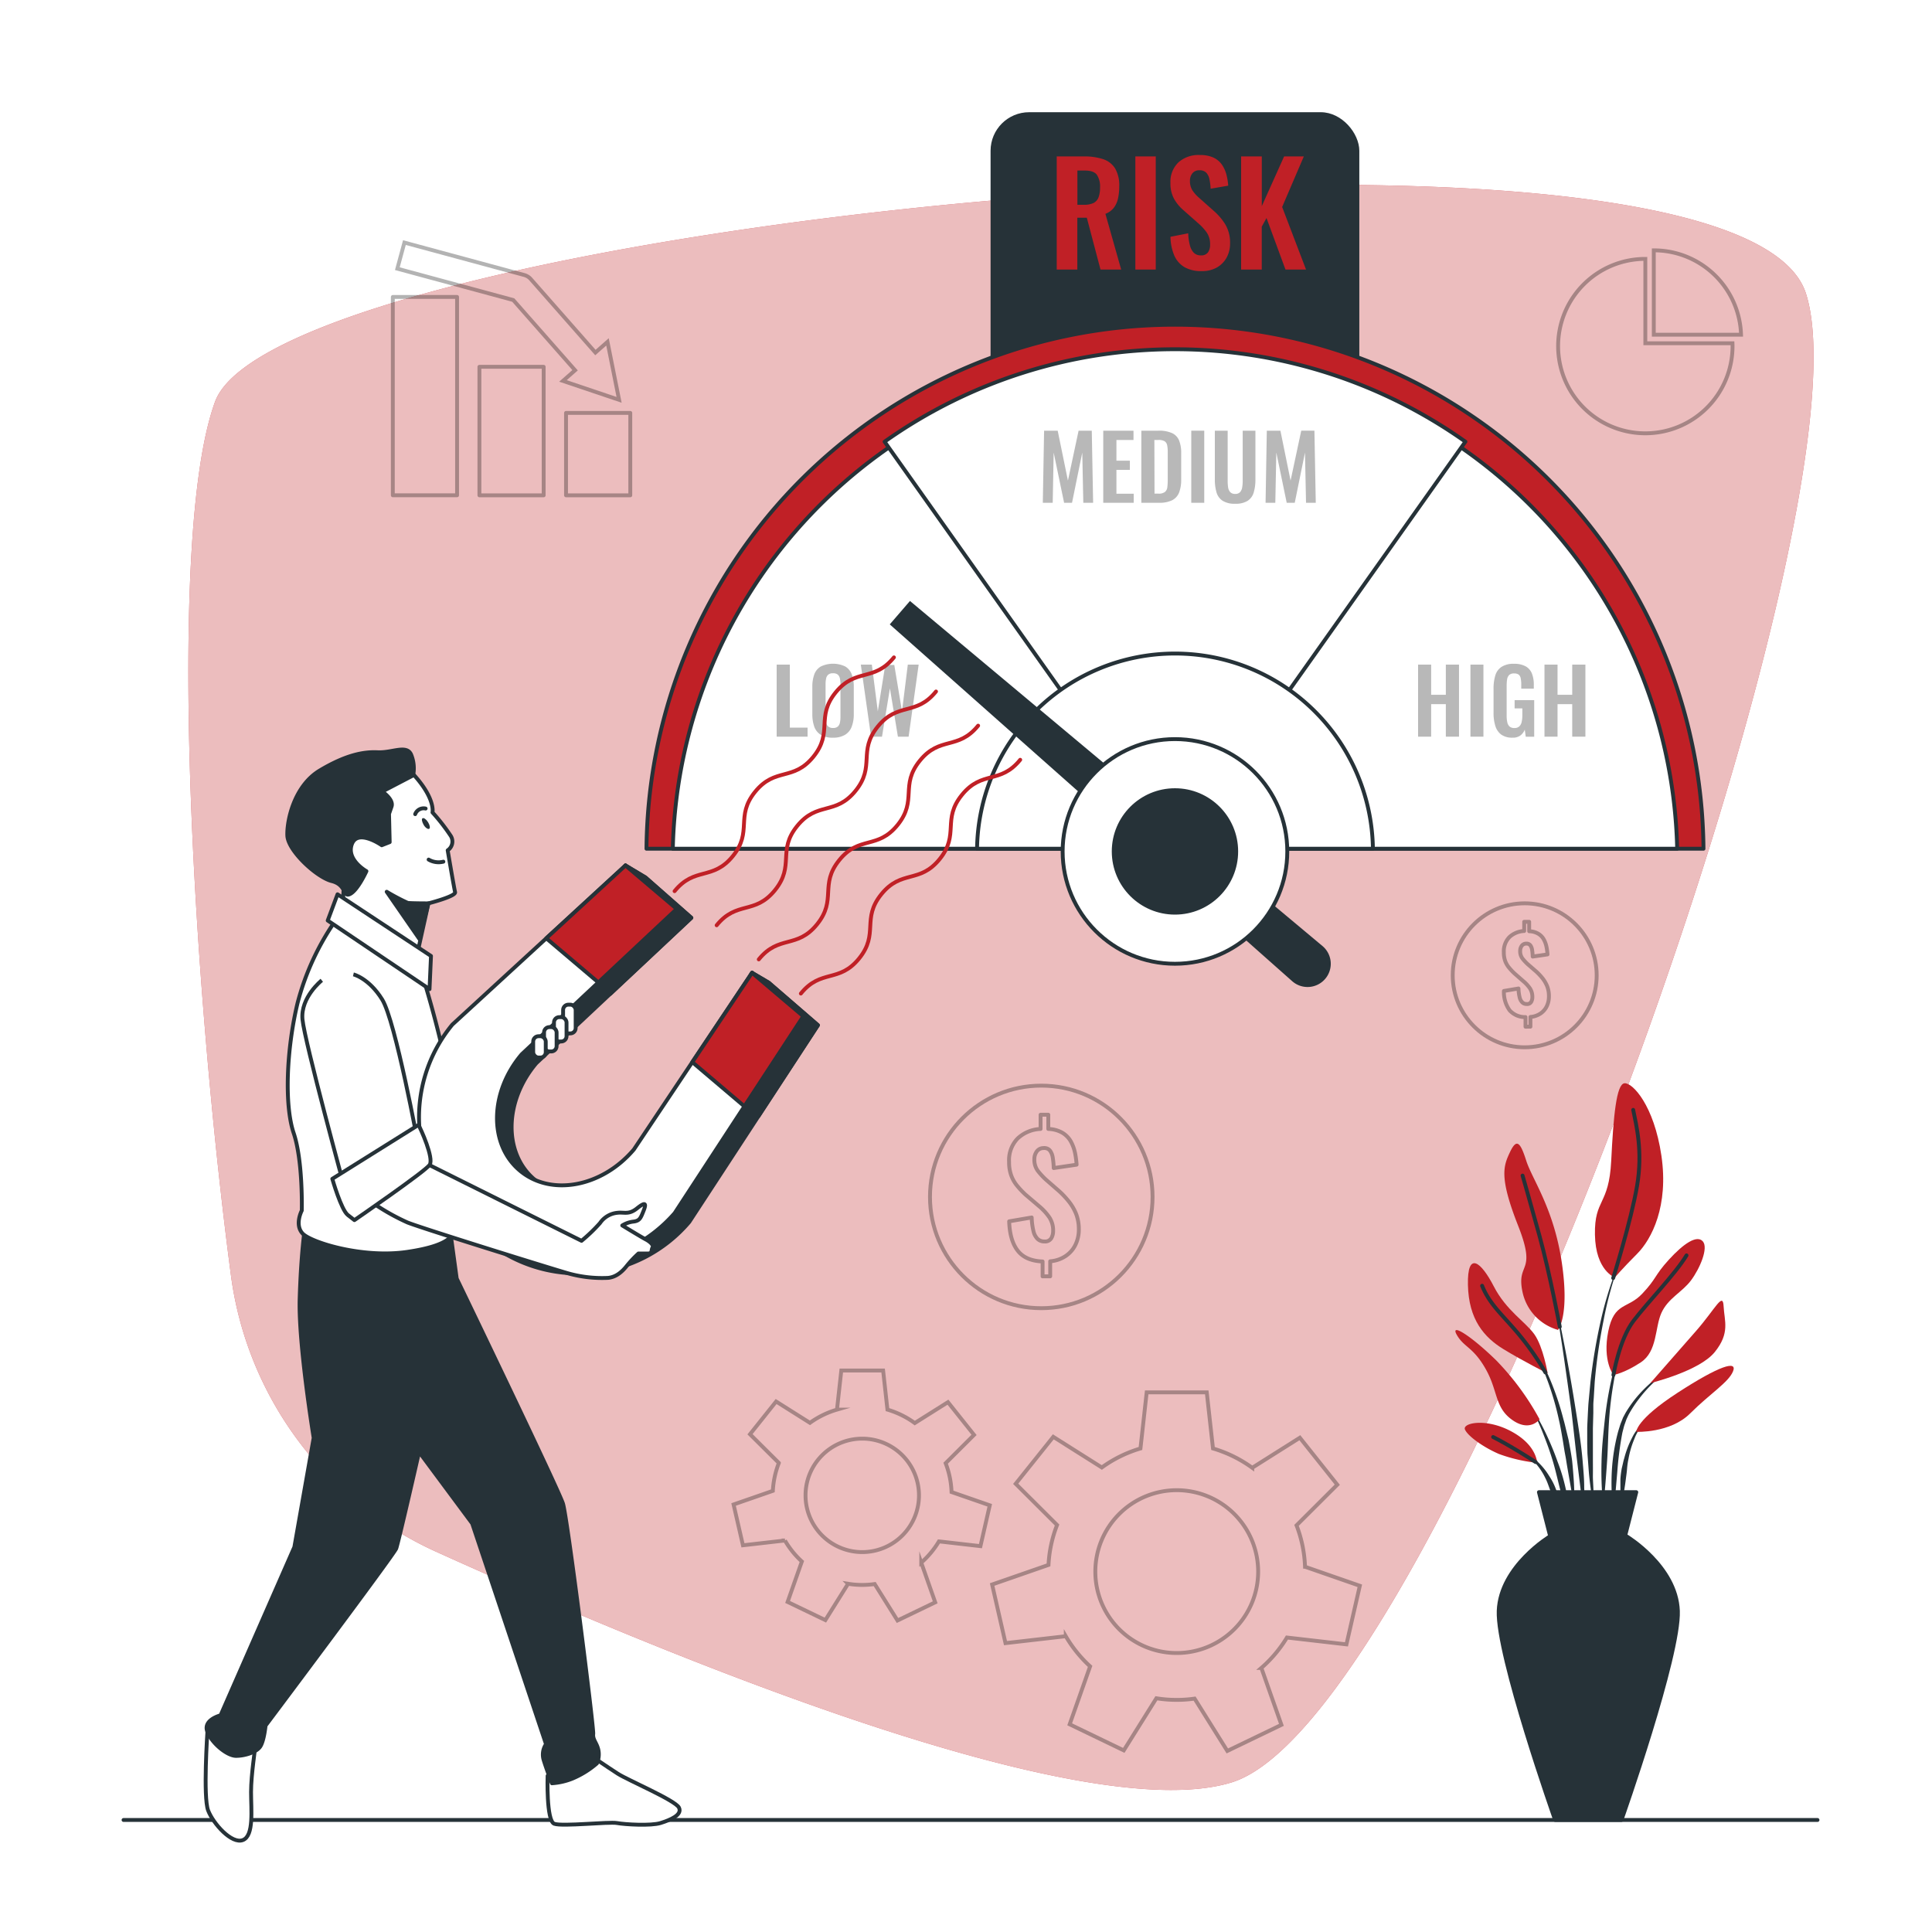 <svg class="animated" id="freepik_stories-risk-management" xmlns="http://www.w3.org/2000/svg" viewBox="0 0 500 500" version="1.1" xmlns:xlink="http://www.w3.org/1999/xlink" xmlns:svgjs="http://svgjs.com/svgjs"><style>svg#freepik_stories-risk-management:not(.animated) .animable {opacity: 0;}svg#freepik_stories-risk-management.animated #freepik--background-simple--inject-2 {animation: 1s 1 forwards cubic-bezier(.36,-0.01,.5,1.38) zoomIn;animation-delay: 0s;}svg#freepik_stories-risk-management.animated #freepik--Plant--inject-2 {animation: 1s 1 forwards cubic-bezier(.36,-0.01,.5,1.38) fadeIn;animation-delay: 0s;}svg#freepik_stories-risk-management.animated #freepik--Gears--inject-2 {animation: 1s 1 forwards cubic-bezier(.36,-0.01,.5,1.38) slideLeft;animation-delay: 0s;}svg#freepik_stories-risk-management.animated #freepik--Coins--inject-2 {animation: 1s 1 forwards cubic-bezier(.36,-0.01,.5,1.38) fadeIn;animation-delay: 0s;}svg#freepik_stories-risk-management.animated #freepik--chart-2--inject-2 {animation: 1s 1 forwards cubic-bezier(.36,-0.01,.5,1.38) slideLeft;animation-delay: 0s;}svg#freepik_stories-risk-management.animated #freepik--chart-1--inject-2 {animation: 1s 1 forwards cubic-bezier(.36,-0.01,.5,1.38) zoomIn;animation-delay: 0s;}svg#freepik_stories-risk-management.animated #freepik--Levels--inject-2 {animation: 1s 1 forwards cubic-bezier(.36,-0.01,.5,1.38) slideLeft;animation-delay: 0s;}svg#freepik_stories-risk-management.animated #freepik--Lines--inject-2 {animation: 1s 1 forwards cubic-bezier(.36,-0.01,.5,1.38) slideRight;animation-delay: 0s;}svg#freepik_stories-risk-management.animated #freepik--Floor--inject-2 {animation: 1s 1 forwards cubic-bezier(.36,-0.01,.5,1.38) lightSpeedLeft;animation-delay: 0s;}svg#freepik_stories-risk-management.animated #freepik--Character--inject-2 {animation: 1s 1 forwards cubic-bezier(.36,-0.01,.5,1.38) fadeIn;animation-delay: 0s;}            @keyframes zoomIn {                0% {                    opacity: 0;                    transform: scale(0.5);                }                100% {                    opacity: 1;                    transform: scale(1);                }            }                    @keyframes fadeIn {                0% {                    opacity: 0;                }                100% {                    opacity: 1;                }            }                    @keyframes slideLeft {                0% {                    opacity: 0;                    transform: translateX(-30px);                }                100% {                    opacity: 1;                    transform: translateX(0);                }            }                    @keyframes slideRight {                0% {                    opacity: 0;                    transform: translateX(30px);                }                100% {                    opacity: 1;                    transform: translateX(0);                }            }                    @keyframes lightSpeedLeft {              from {                transform: translate3d(-50%, 0, 0) skewX(20deg);                opacity: 0;              }              60% {                transform: skewX(-10deg);                opacity: 1;              }              80% {                transform: skewX(2deg);              }              to {                opacity: 1;                transform: translate3d(0, 0, 0);              }            }        </style><g id="freepik--background-simple--inject-2" class="animable" style="transform-origin: 259.048px 255.545px;"><path d="M59.72,329.7a91.82,91.82,0,0,0,52.91,71.78c60.92,27.58,167.92,71.64,206.16,59.79C373.49,444.33,485.66,132,467.35,75.88S72.48,57.7,55.64,104C42.78,139.38,50.13,256.84,59.72,329.7Z" style="fill: rgb(192, 32, 38); transform-origin: 259.048px 255.545px;" id="elf3cuair24n4" class="animable"></path><g id="elqq7ptfhmdhh"><path d="M59.72,329.7a91.82,91.82,0,0,0,52.91,71.78c60.92,27.58,167.92,71.64,206.16,59.79C373.49,444.33,485.66,132,467.35,75.88S72.48,57.7,55.64,104C42.78,139.38,50.13,256.84,59.72,329.7Z" style="fill: rgb(255, 255, 255); opacity: 0.7; transform-origin: 259.048px 255.545px;" class="animable"></path></g></g><g id="freepik--Plant--inject-2" class="animable" style="transform-origin: 412.67px 375.673px;"><path d="M419.34,326.25h0a.09.09,0,0,0,0-.09s-.08,0-.09,0a93.55,93.55,0,0,0-4.92,15.4,145.86,145.86,0,0,0-2.71,16l-.38,4c-.06.67-.13,1.34-.18,2l-.11,2c-.06,1.35-.14,2.7-.18,4.05l0,4.06.05,2c0,.67.08,1.35.12,2,.11,1.35.19,2.7.31,4,.26,2.69.66,5.36,1.08,8a.09.09,0,0,0,.07.06.07.07,0,0,0,.07-.07h0c0-1.35-.06-2.69-.09-4s-.16-2.68-.14-4,0-2.68,0-4l0-2,0-2,0-4,.11-4,0-2c0-.67.08-1.34.12-2l.24-4A143.06,143.06,0,0,1,415,341.74,91.61,91.61,0,0,1,419.34,326.25Z" style="fill: rgb(38, 50, 56); transform-origin: 415.061px 357.945px;" id="elylsvg9jwkpm" class="animable"></path><path d="M419.91,347.26a.07.07,0,0,0,0-.08.06.06,0,0,0-.09,0,94.16,94.16,0,0,0-2.86,10.21,92.39,92.39,0,0,0-1.69,10.49c-.36,3.51-.75,7-.8,10.57a87.34,87.34,0,0,0,.37,10.6.08.08,0,0,0,.15,0c.4-3.52.65-7,.9-10.54s.28-7,.51-10.54a94.55,94.55,0,0,1,1.25-10.45A96.23,96.23,0,0,1,419.91,347.26Z" style="fill: rgb(38, 50, 56); transform-origin: 417.182px 368.131px;" id="eld5k3mp6cxv" class="animable"></path><path d="M431.56,354.66a.07.07,0,0,0-.1,0,36,36,0,0,0-7.79,6.8,31.94,31.94,0,0,0-3,4.23l-.63,1.18-.49,1.23c-.17.41-.3.83-.43,1.25s-.26.83-.38,1.25a50.69,50.69,0,0,0-1.61,10.28,59.64,59.64,0,0,0,.39,10.35.07.07,0,0,0,.07.06.08.08,0,0,0,.07-.07l.89-10.24a89.07,89.07,0,0,1,1.3-10.1c.09-.42.21-.82.31-1.23a11.16,11.16,0,0,1,.36-1.2l.42-1.19.53-1.12a31.63,31.63,0,0,1,2.79-4.24,35.25,35.25,0,0,1,7.32-7.11h0A.07.07,0,0,0,431.56,354.66Z" style="fill: rgb(38, 50, 56); transform-origin: 424.337px 372.964px;" id="elgqqote68r9" class="animable"></path><path d="M425.92,367.82a11.44,11.44,0,0,0-3.54,4.26,24.94,24.94,0,0,0-2,5.22c-.14.44-.25.89-.35,1.35l-.32,1.36a23.56,23.56,0,0,0-.35,2.77c0,.93,0,1.86,0,2.78a25.91,25.91,0,0,0,.36,2.77.09.09,0,0,0,.06.06.08.08,0,0,0,.09-.06,26.36,26.36,0,0,0,.49-2.72c.14-.91.28-1.8.39-2.7s.25-1.78.32-2.68.19-1.8.38-2.68a24.28,24.28,0,0,1,1.52-5.16,11.35,11.35,0,0,1,3-4.45h0a.07.07,0,0,0-.09-.11Z" style="fill: rgb(38, 50, 56); transform-origin: 422.678px 378.102px;" id="eliq62zlzcfj" class="animable"></path><path d="M409.58,378.08c-.38-4.54-1.13-9.05-1.84-13.55s-1.49-9-2.32-13.47-1.74-8.94-2.71-13.39a.06.06,0,0,0-.08-.05s-.06,0-.06.08q1.17,6.72,2.15,13.48t1.9,13.51c.55,4.51,1,9,1.55,13.54l1.67,13.54a.07.07,0,0,0,.06.07.08.08,0,0,0,.08-.07c0-1.14,0-2.28.08-3.43s-.05-2.28-.07-3.42C410,382.63,409.76,380.36,409.58,378.08Z" style="fill: rgb(38, 50, 56); transform-origin: 406.328px 364.728px;" id="eliaprr1qxifa" class="animable"></path><path d="M406.86,378c-.25-1.8-.58-3.59-.92-5.38L405.3,370c-.21-.88-.41-1.77-.67-2.64A74,74,0,0,0,401.16,357l-.55-1.25-.61-1.22c-.38-.83-.85-1.61-1.29-2.41a20.45,20.45,0,0,0-3.28-4.35.09.09,0,0,0-.1,0,.07.07,0,0,0,0,.1h0a20.1,20.1,0,0,1,3,4.45c.39.81.81,1.6,1.15,2.44L400,356l.48,1.26a74.37,74.37,0,0,1,3,10.35c.41,1.75.69,3.53,1,5.3l.42,2.66c.16.89.35,1.77.47,2.66.29,1.78.61,3.55.92,5.33s.61,3.57,1,5.35a.09.09,0,0,0,.07.06.07.07,0,0,0,.07-.07c0-1.82,0-3.64-.12-5.45S407.05,379.83,406.86,378Z" style="fill: rgb(38, 50, 56); transform-origin: 401.37px 368.362px;" id="els0kpev91qzr" class="animable"></path><path d="M403.09,378.25c-.84-2.39-1.82-4.72-2.88-7a62.59,62.59,0,0,0-3.62-6.64.07.07,0,1,0-.12.07,63.76,63.76,0,0,1,3.09,6.85c.92,2.33,1.76,4.69,2.45,7.08s1.22,4.84,1.86,7.25,1.21,4.83,1.95,7.27a.08.08,0,0,0,.07.05.07.07,0,0,0,.07-.07,36.29,36.29,0,0,0-.7-7.57A47.55,47.55,0,0,0,403.09,378.25Z" style="fill: rgb(38, 50, 56); transform-origin: 401.209px 378.874px;" id="elybo1y6sh6h" class="animable"></path><path d="M402.94,386.2a16.23,16.23,0,0,0-2-4.2,17.52,17.52,0,0,0-2.91-3.62,13.83,13.83,0,0,0-1.85-1.4,7.72,7.72,0,0,0-2.11-1,.07.07,0,0,0-.08,0,.06.06,0,0,0,0,.09h0a10.35,10.35,0,0,1,3.48,2.71,16.08,16.08,0,0,1,2.43,3.68c.69,1.3,1.05,2.75,1.65,4.09.27.69.53,1.39.83,2.08a17.41,17.41,0,0,0,.92,2.1h0a.08.08,0,0,0,.06,0,.08.08,0,0,0,.08-.07,16.31,16.31,0,0,0-.09-2.32C403.28,387.71,403.12,387,402.94,386.2Z" style="fill: rgb(38, 50, 56); transform-origin: 398.709px 383.352px;" id="elgtewsz1s34d" class="animable"></path><path d="M403.22,344.18a13,13,0,0,1-9.18-9.74c-1.72-8,3.83-4.59-1.14-17.2s-3.82-15.48-2.1-19.11,2.67-2.49,4.2,2.29,7.07,12.23,9.17,26.18S403.22,344.18,403.22,344.18Z" style="fill: rgb(192, 32, 38); transform-origin: 397.118px 320.086px;" id="elmi8mz8675vl" class="animable"></path><path d="M417.93,330.61s-5-1.71-5.16-11.08,3.63-7.45,4.21-19.11,1.34-19.88,3.44-20.07,7.64,5.74,9.55,18.73-2.48,21.6-6.3,25.42S417.93,330.61,417.93,330.61Z" style="fill: rgb(192, 32, 38); transform-origin: 421.598px 305.478px;" id="elvg8g8519e3g" class="animable"></path><path d="M400.54,355.46s-1.14-6.88-3.44-10.13-7.26-6.12-10.51-12.42-6.88-9.37-6.69-.38,4.21,13.57,9.18,16.62S400.54,355.46,400.54,355.46Z" style="fill: rgb(192, 32, 38); transform-origin: 390.216px 341.187px;" id="elh6oiqxmrrzu" class="animable"></path><path d="M398.44,367.31A68.89,68.89,0,0,0,387.16,352c-6.68-6.5-12-9.75-10.12-6.5s4.2,3.06,7.45,8.79,2.29,9.94,6.88,13.19S398.44,367.31,398.44,367.31Z" style="fill: rgb(192, 32, 38); transform-origin: 387.549px 356.553px;" id="eli3xl6ew1sw" class="animable"></path><path d="M397.87,378.58c-.19-.57-.39-4.77-6.88-8.21s-12.62-2.11-11.85-.39,4.78,4.59,8.79,6.31A40.42,40.42,0,0,0,397.87,378.58Z" style="fill: rgb(192, 32, 38); transform-origin: 388.472px 373.402px;" id="elrszo0xrzib" class="animable"></path><path d="M417.55,355.84s-2.87-3.63-1.34-11.27,5-5.74,8.79-9.75,3.06-4.59,6.88-8.79,7.27-6.5,8.8-4.78-.77,7.07-3.06,10.13-5.93,4.59-7.65,8.41-1,9.94-5.35,12.8S417.55,355.84,417.55,355.84Z" style="fill: rgb(192, 32, 38); transform-origin: 428.468px 338.258px;" id="eljdhwwtz0qq" class="animable"></path><path d="M427.11,357.94S434,350.11,439,344.38s6.88-10.13,7.07-6.31,1.72,6.88-2.3,11.85S427.11,357.94,427.11,357.94Z" style="fill: rgb(192, 32, 38); transform-origin: 436.811px 347.288px;" id="el7h5zxyidtse" class="animable"></path><path d="M423.48,370.56s-.2-3.06,10.7-10.13,15.48-8.41,14.33-5.54-5.92,5.73-11.08,10.89S423.48,370.56,423.48,370.56Z" style="fill: rgb(192, 32, 38); transform-origin: 436.081px 362.022px;" id="el59svrc4nyua" class="animable"></path><path d="M403.67,343.37s-2.55-13.71-5.23-23.46-4.4-15.67-4.4-15.67" style="fill: none; stroke: rgb(38, 50, 56); stroke-linecap: round; stroke-linejoin: round; transform-origin: 398.855px 323.805px;" id="elfstbxebxgke" class="animable"></path><path d="M417.49,330.76s4.65-14.86,6.18-23.84-.19-15.67-1-19.69" style="fill: none; stroke: rgb(38, 50, 56); stroke-linecap: round; stroke-linejoin: round; transform-origin: 420.886px 308.995px;" id="elmtoqvkq1cxa" class="animable"></path><path d="M399.94,355.17a72.57,72.57,0,0,0-7-10c-4.21-5-7.46-7.64-9.37-12.42" style="fill: none; stroke: rgb(38, 50, 56); stroke-linecap: round; stroke-linejoin: round; transform-origin: 391.755px 343.96px;" id="elksvdhxtc1we" class="animable"></path><path d="M417.55,355.84s1.53-9.17,5.16-13.95,10.89-12.23,13.76-17" style="fill: none; stroke: rgb(38, 50, 56); stroke-linecap: round; stroke-linejoin: round; transform-origin: 427.01px 340.365px;" id="el8hq0hsf6ze9" class="animable"></path><path d="M397.42,378.38s-6.43-4.19-11-6.48" style="fill: none; stroke: rgb(38, 50, 56); stroke-linecap: round; stroke-linejoin: round; transform-origin: 391.92px 375.14px;" id="ellmgdby0m2i" class="animable"></path><path d="M434.24,416.9c-.43-11.6-13.32-19.33-13.32-19.33H401.18s-12.89,7.73-13.32,19.33S402.46,471,402.46,471h17.18S434.67,428.49,434.24,416.9Z" style="fill: rgb(38, 50, 56); stroke: rgb(38, 50, 56); stroke-linecap: round; stroke-linejoin: round; transform-origin: 411.05px 434.285px;" id="elrqcjzn9og2c" class="animable"></path><polygon points="423.47 386.17 398.27 386.17 401.18 397.57 420.56 397.57 423.47 386.17" style="fill: rgb(38, 50, 56); stroke: rgb(38, 50, 56); stroke-linecap: round; stroke-linejoin: round; transform-origin: 410.87px 391.87px;" id="elf329ur932v" class="animable"></polygon></g><g id="freepik--Gears--inject-2" class="animable" style="transform-origin: 270.885px 403.915px;"><g id="elif8yq45il68"><g style="opacity: 0.3; transform-origin: 270.885px 403.915px;" class="animable"><path d="M333.06,423.79l15.4,1.77,3.46-15.16-14.18-4.93a33.07,33.07,0,0,0-2.2-10.71l10.55-10.52-9.69-12.16-12.32,7.78a33.35,33.35,0,0,0-10.16-5l-1.61-14.52H296.76l-1.61,14.52a33.12,33.12,0,0,0-10,4.92l-12.56-7.93L262.86,384l10.71,10.67A32.92,32.92,0,0,0,271.35,405l-14.59,5.07,3.46,15.17,15.6-1.79a33.45,33.45,0,0,0,6.3,7.8l-5.29,15,14,6.75,8.44-13.49a32.91,32.91,0,0,0,9.89.09l8.47,13.54,14-6.75-5.19-14.73A33.25,33.25,0,0,0,333.06,423.79Zm-49.59-17.05a21.07,21.07,0,1,1,21.07,21.06A21.07,21.07,0,0,1,283.47,406.74Z" style="fill: none; stroke: rgb(0, 0, 0); stroke-miterlimit: 10; transform-origin: 304.34px 406.74px;" id="eld949k60h8h8" class="animable"></path><path d="M243,398.91l10.74,1.23,2.41-10.57-9.89-3.43a23,23,0,0,0-1.53-7.46l7.35-7.33-6.75-8.47-8.59,5.41a22.87,22.87,0,0,0-7.07-3.48l-1.12-10.12H217.73l-1.12,10.12a23,23,0,0,0-7,3.42l-8.75-5.52-6.76,8.47,7.47,7.43a23.1,23.1,0,0,0-1.56,7.22l-10.16,3.53,2.42,10.56,10.87-1.24a23,23,0,0,0,4.38,5.43l-3.69,10.47,9.77,4.7,5.88-9.4a23.17,23.17,0,0,0,3.66.3,24.56,24.56,0,0,0,3.23-.23l5.9,9.43,9.76-4.7-3.61-10.27A23.33,23.33,0,0,0,243,398.91ZM208.47,387a14.68,14.68,0,1,1,14.68,14.68A14.68,14.68,0,0,1,208.47,387Z" style="fill: none; stroke: rgb(0, 0, 0); stroke-miterlimit: 10; transform-origin: 223px 387.035px;" id="elpvq0sz17jd" class="animable"></path></g></g></g><g id="freepik--Coins--inject-2" class="animable" style="transform-origin: 322.889px 290.231px;"><g id="elq9vmafimf2"><g style="opacity: 0.3; transform-origin: 269.48px 309.76px;" class="animable"><g id="el3jl7it5c0gd"><circle cx="269.48" cy="309.76" r="28.8" style="fill: none; stroke: rgb(0, 0, 0); stroke-linecap: round; stroke-linejoin: round; transform-origin: 269.48px 309.76px; transform: rotate(-45deg);" class="animable"></circle></g><path d="M269.82,330.32v-3.85c-2.85-.11-5-1-6.38-2.73s-2.16-4.26-2.27-7.66l5.83-1a16.93,16.93,0,0,0,.44,3.45,4.2,4.2,0,0,0,1.05,2.07,2.5,2.5,0,0,0,1.82.69,1.86,1.86,0,0,0,1.76-.83,3.74,3.74,0,0,0,.48-1.91,6.12,6.12,0,0,0-1-3.53,14.51,14.51,0,0,0-2.66-2.88l-3.52-3a22.71,22.71,0,0,1-2.15-2.28,9,9,0,0,1-1.51-2.64,9.89,9.89,0,0,1-.56-3.52,8.08,8.08,0,0,1,2.21-6.06,9.23,9.23,0,0,1,5.94-2.47v-3.68h2v3.68a7.75,7.75,0,0,1,3.66,1,6.17,6.17,0,0,1,2.17,2.23,10.65,10.65,0,0,1,1.08,2.94,21.56,21.56,0,0,1,.41,3.08l-5.92.87a18.85,18.85,0,0,0-.25-2.71,4,4,0,0,0-.74-1.84,1.91,1.91,0,0,0-1.66-.62,2.11,2.11,0,0,0-1.76.91,3.36,3.36,0,0,0-.6,1.95,4.83,4.83,0,0,0,.92,3.06,19.37,19.37,0,0,0,2.06,2.23l3.44,3a22.92,22.92,0,0,1,2.52,2.69,12.85,12.85,0,0,1,1.87,3.21,10.94,10.94,0,0,1,.7,4,8.89,8.89,0,0,1-.89,4,7.33,7.33,0,0,1-2.57,2.92,8.29,8.29,0,0,1-3.95,1.33v3.89Z" style="fill: none; stroke: rgb(0, 0, 0); stroke-linecap: round; stroke-linejoin: round; transform-origin: 270.168px 309.405px;" id="elewolucvw1vh" class="animable"></path></g></g><g id="el26uzdbrglo4"><g style="opacity: 0.3; transform-origin: 394.59px 252.41px;" class="animable"><g id="elm5apmkinkq"><circle cx="394.59" cy="252.41" r="18.63" style="fill: none; stroke: rgb(0, 0, 0); stroke-linecap: round; stroke-linejoin: round; transform-origin: 394.59px 252.41px; transform: rotate(-13.39deg);" class="animable"></circle></g><path d="M394.8,265.71v-2.49a5.33,5.33,0,0,1-4.12-1.76,8.11,8.11,0,0,1-1.47-5l3.77-.64a10.83,10.83,0,0,0,.29,2.24,2.69,2.69,0,0,0,.68,1.33,1.59,1.59,0,0,0,1.18.45,1.18,1.18,0,0,0,1.13-.54,2.39,2.39,0,0,0,.31-1.23,4,4,0,0,0-.63-2.29,9.41,9.41,0,0,0-1.72-1.86l-2.28-2a15.8,15.8,0,0,1-1.39-1.48,6,6,0,0,1-1-1.71,6.49,6.49,0,0,1-.36-2.28,5.27,5.27,0,0,1,1.43-3.92,6,6,0,0,1,3.84-1.59v-2.38h1.29V241a4.87,4.87,0,0,1,2.37.66,3.93,3.93,0,0,1,1.4,1.44,6.64,6.64,0,0,1,.7,1.9,14.49,14.49,0,0,1,.27,2l-3.83.56a12.47,12.47,0,0,0-.16-1.76,2.66,2.66,0,0,0-.48-1.19,1.25,1.25,0,0,0-1.07-.4,1.38,1.38,0,0,0-1.14.59,2.16,2.16,0,0,0-.39,1.26,3.13,3.13,0,0,0,.59,2,12.86,12.86,0,0,0,1.34,1.45l2.22,1.92a15.76,15.76,0,0,1,1.63,1.74,8.45,8.45,0,0,1,1.21,2.08,7.07,7.07,0,0,1,.45,2.61,5.78,5.78,0,0,1-.57,2.58,4.81,4.81,0,0,1-1.66,1.89,5.49,5.49,0,0,1-2.56.86v2.51Z" style="fill: none; stroke: rgb(0, 0, 0); stroke-linecap: round; stroke-linejoin: round; transform-origin: 395.021px 252.135px;" id="elhml7zg942h" class="animable"></path></g></g></g><g id="freepik--chart-2--inject-2" class="animable" style="transform-origin: 426.91px 88.465px;"><g id="elux2w9nje0p"><g style="opacity: 0.3; transform-origin: 426.91px 88.465px;" class="animable"><path d="M448.36,88.84H425.81V67a22.57,22.57,0,1,0,22.57,22.57C448.38,89.34,448.37,89.09,448.36,88.84Z" style="fill: none; stroke: rgb(0, 0, 0); stroke-miterlimit: 10; transform-origin: 425.81px 89.57px;" id="elthr2opgfgm8" class="animable"></path><path d="M450.58,86.62H428V64.79A22.56,22.56,0,0,1,450.58,86.62Z" style="fill: none; stroke: rgb(0, 0, 0); stroke-miterlimit: 10; transform-origin: 439.29px 75.705px;" id="el6p2beerg7r5" class="animable"></path></g></g></g><g id="freepik--chart-1--inject-2" class="animable" style="transform-origin: 132.39px 95.485px;"><g id="elpiqo7i9vk"><g style="opacity: 0.3; transform-origin: 132.39px 95.485px;" class="animable"><rect x="101.66" y="76.85" width="16.63" height="51.33" style="fill: none; stroke: rgb(0, 0, 0); stroke-linecap: round; stroke-linejoin: round; transform-origin: 109.975px 102.515px;" id="elngo4q4fnkr" class="animable"></rect><rect x="124.07" y="94.93" width="16.63" height="33.26" style="fill: none; stroke: rgb(0, 0, 0); stroke-linecap: round; stroke-linejoin: round; transform-origin: 132.385px 111.56px;" id="elecw7g977k1v" class="animable"></rect><rect x="146.49" y="106.86" width="16.63" height="21.33" style="fill: none; stroke: rgb(0, 0, 0); stroke-linecap: round; stroke-linejoin: round; transform-origin: 154.805px 117.525px;" id="elpzxzsg38mo" class="animable"></rect><path d="M160.22,103.48l-3-15-3.13,2.76-16.72-19a3.43,3.43,0,0,0-1.71-1.07l-31-8.39-1.83,6.75,30,8.12,16,18.17-3.14,2.76Z" style="fill: none; stroke: rgb(0, 0, 0); stroke-miterlimit: 10; transform-origin: 131.525px 83.13px;" id="elb0ltfyl80te" class="animable"></path></g></g></g><g id="freepik--Levels--inject-2" class="animable" style="transform-origin: 304.085px 142.238px;"><rect x="256.36" y="29.04" width="95.43" height="93.99" rx="9.98" style="fill: rgb(38, 50, 56); transform-origin: 304.075px 76.035px;" id="elxmch8wx185d" class="animable"></rect><path d="M440.86,219.65H167.31a136.78,136.78,0,0,1,273.55,0Z" style="fill: rgb(192, 32, 38); stroke: rgb(38, 50, 56); stroke-linejoin: round; transform-origin: 304.085px 151.845px;" id="elky3fje35i1o" class="animable"></path><path d="M434.05,219.65H174.12a130,130,0,0,1,259.93,0Z" style="fill: rgb(255, 255, 255); stroke: rgb(38, 50, 56); stroke-linejoin: round; transform-origin: 304.085px 156.158px;" id="elt0r9w6h8t5m" class="animable"></path><path d="M379.25,114.3,304.59,219.65l-.5.7-.5-.7L228.93,114.31a130,130,0,0,1,150.32,0Z" style="fill: rgb(255, 255, 255); stroke: rgb(38, 50, 56); stroke-linejoin: round; transform-origin: 304.09px 155.365px;" id="elg6gcf735u5j" class="animable"></path><path d="M355.31,219.65H252.86a51.23,51.23,0,0,1,102.45,0Z" style="fill: rgb(255, 255, 255); stroke: rgb(38, 50, 56); stroke-linejoin: round; transform-origin: 304.085px 194.393px;" id="el6jxbdh6ti8f" class="animable"></path><path d="M342.94,253.35h0a6,6,0,0,1-8.5.6L230.27,161.59l5.23-6.06,106.78,89.32A6,6,0,0,1,342.94,253.35Z" style="fill: rgb(38, 50, 56); transform-origin: 287.335px 205.483px;" id="el7nv1ipz68ig" class="animable"></path><circle cx="304.08" cy="220.35" r="29.07" style="fill: rgb(255, 255, 255); stroke: rgb(38, 50, 56); stroke-linejoin: round; transform-origin: 304.08px 220.35px;" id="ell2776xrqwt" class="animable"></circle><circle cx="304.08" cy="220.35" r="15.85" style="fill: rgb(38, 50, 56); stroke: rgb(38, 50, 56); stroke-linejoin: round; transform-origin: 304.08px 220.35px;" id="elmhi8xckip3" class="animable"></circle><g id="eltt0su54a8h"><g style="opacity: 0.28; transform-origin: 219.375px 181.344px;" class="animable"><path d="M201,190.65V172h3.41v16.31H209v2.34Z" id="el2d5x5r3jl64" class="animable" style="transform-origin: 205px 181.325px;"></path><path d="M215.57,190.91a5.87,5.87,0,0,1-3.15-.74,4.07,4.07,0,0,1-1.69-2.12,9.69,9.69,0,0,1-.5-3.27v-7a9.41,9.41,0,0,1,.5-3.23,3.93,3.93,0,0,1,1.69-2.06,7.34,7.34,0,0,1,6.34,0,4,4,0,0,1,1.68,2.06,8.93,8.93,0,0,1,.52,3.23v7a9,9,0,0,1-.52,3.23,4.18,4.18,0,0,1-1.68,2.12A5.84,5.84,0,0,1,215.57,190.91Zm0-2.51a1.81,1.81,0,0,0,1.26-.37,1.9,1.9,0,0,0,.54-1,6.88,6.88,0,0,0,.14-1.41V177a6.57,6.57,0,0,0-.14-1.4,1.81,1.81,0,0,0-.54-1,1.86,1.86,0,0,0-1.26-.36,1.81,1.81,0,0,0-1.22.36,1.7,1.7,0,0,0-.55,1,6.57,6.57,0,0,0-.14,1.4v8.59a6.9,6.9,0,0,0,.13,1.41,1.72,1.72,0,0,0,.54,1A1.79,1.79,0,0,0,215.57,188.4Z" id="el3ljzy1skib2" class="animable" style="transform-origin: 215.595px 181.344px;"></path><path d="M225.43,190.65,222.78,172h2.85l1.55,12.09,1.93-12h2.33l2,12L234.94,172h2.81l-2.6,18.65h-2.77l-2.07-12.5-2.05,12.5Z" id="elh4wcmjle9tg" class="animable" style="transform-origin: 230.265px 181.325px;"></path></g></g><g id="el6ms73je4q67"><g style="opacity: 0.28; transform-origin: 388.65px 181.349px;" class="animable"><path d="M367,190.65V172h3.38v7.81h3.8V172h3.41v18.65h-3.41v-8.42h-3.8v8.42Z" id="elcjvtxzr8ma" class="animable" style="transform-origin: 372.295px 181.325px;"></path><path d="M380.55,190.65V172h3.36v18.65Z" id="elskwebixyvvm" class="animable" style="transform-origin: 382.23px 181.325px;"></path><path d="M391.46,190.91a4.91,4.91,0,0,1-2.92-.78A4.4,4.4,0,0,1,387,187.9a11.06,11.06,0,0,1-.47-3.39v-6.27a11.67,11.67,0,0,1,.46-3.45,4,4,0,0,1,1.63-2.22,5.68,5.68,0,0,1,3.21-.78,6.13,6.13,0,0,1,3,.65,3.71,3.71,0,0,1,1.62,1.85,7.79,7.79,0,0,1,.5,2.94v1h-3.25v-1.06a7.73,7.73,0,0,0-.13-1.55,1.7,1.7,0,0,0-.5-1,1.88,1.88,0,0,0-1.23-.33,1.72,1.72,0,0,0-1.31.44,2.14,2.14,0,0,0-.5,1.15,10.84,10.84,0,0,0-.11,1.57v7.8a7.43,7.43,0,0,0,.17,1.68,2,2,0,0,0,.59,1.1,1.89,1.89,0,0,0,1.25.38,1.74,1.74,0,0,0,1.26-.42,2.13,2.13,0,0,0,.61-1.15,7.42,7.42,0,0,0,.18-1.75v-1.75h-2v-2.14h5.07v9.46h-2.19l-.25-1.84a3.55,3.55,0,0,1-1.12,1.51A3.23,3.23,0,0,1,391.46,190.91Z" id="elnuz7n0pus9g" class="animable" style="transform-origin: 391.789px 181.349px;"></path><path d="M399.71,190.65V172h3.38v7.81h3.8V172h3.41v18.65h-3.41v-8.42h-3.8v8.42Z" id="el98hf88iknrh" class="animable" style="transform-origin: 405.005px 181.325px;"></path></g></g><g id="eljwslmz4029l"><g style="opacity: 0.28; transform-origin: 305.2px 120.916px;" class="animable"><path d="M269.88,130.12l.33-18.66h3.52l2.65,12.92,2.76-12.92h3.41l.35,18.66h-2.54l-.27-13-2.65,13h-2.05l-2.7-13-.25,13Z" id="el54lmf11hhny" class="animable" style="transform-origin: 276.39px 120.79px;"></path><path d="M285.52,130.12V111.46h7.83v2.4h-4.42v5.37h3.48v2.37h-3.48v6.17h4.47v2.35Z" id="el2a56f0nwz1q" class="animable" style="transform-origin: 289.46px 120.79px;"></path><path d="M295.38,130.12V111.46h4.4a8.15,8.15,0,0,1,3.55.63,3.58,3.58,0,0,1,1.82,1.91,8.53,8.53,0,0,1,.54,3.27v6.81a9.14,9.14,0,0,1-.54,3.38,3.78,3.78,0,0,1-1.79,2,7.51,7.51,0,0,1-3.45.66Zm3.41-2.37h1a2.61,2.61,0,0,0,1.68-.42,1.83,1.83,0,0,0,.63-1.21,15.08,15.08,0,0,0,.11-1.94V117a8.16,8.16,0,0,0-.16-1.82,1.59,1.59,0,0,0-.67-1,3.2,3.2,0,0,0-1.63-.32h-1Z" id="elxqz1xlfzhn" class="animable" style="transform-origin: 300.537px 120.79px;"></path><path d="M308.3,130.12V111.46h3.36v18.66Z" id="eljqe337uvkuh" class="animable" style="transform-origin: 309.98px 120.79px;"></path><path d="M319.65,130.37a5.77,5.77,0,0,1-3.22-.76,3.86,3.86,0,0,1-1.59-2.16,11.48,11.48,0,0,1-.44-3.37V111.46h3.32v13a10.66,10.66,0,0,0,.11,1.64,2.39,2.39,0,0,0,.54,1.25,1.66,1.66,0,0,0,1.28.47,1.64,1.64,0,0,0,1.3-.47,2.47,2.47,0,0,0,.53-1.25,9.48,9.48,0,0,0,.13-1.64v-13h3.29v12.62a11.48,11.48,0,0,1-.44,3.37,3.87,3.87,0,0,1-1.57,2.16A5.79,5.79,0,0,1,319.65,130.37Z" id="el2vt2mqk2c2p" class="animable" style="transform-origin: 319.65px 120.92px;"></path><path d="M327.53,130.12l.32-18.66h3.52L334,124.38l2.76-12.92h3.41l.35,18.66H338l-.27-13-2.65,13H333l-2.69-13-.26,13Z" id="elj8xpp43mrv9" class="animable" style="transform-origin: 334.025px 120.79px;"></path></g></g><path d="M273.48,69.76V40.48h7a15.45,15.45,0,0,1,5,.71,5.76,5.76,0,0,1,3.11,2.4,8.67,8.67,0,0,1,1.07,4.63,14,14,0,0,1-.33,3.18,6,6,0,0,1-1.1,2.4,5,5,0,0,1-2.15,1.54l4.08,14.42h-5.35l-3.54-13.41h-2.46V69.76ZM278.83,53h1.66a5.7,5.7,0,0,0,2.48-.45,2.69,2.69,0,0,0,1.32-1.45,7,7,0,0,0,.4-2.55,5.51,5.51,0,0,0-.82-3.31c-.54-.73-1.57-1.1-3.09-1.1h-1.95Z" style="fill: rgb(192, 32, 38); transform-origin: 281.82px 55.118px;" id="elw10gow0p2cl" class="animable"></path><path d="M293.83,69.76V40.48h5.28V69.76Z" style="fill: rgb(192, 32, 38); transform-origin: 296.47px 55.12px;" id="el115lsnzus8yg" class="animable"></path><path d="M311,70.16a8.62,8.62,0,0,1-4.41-1,6.47,6.47,0,0,1-2.67-3,12.74,12.74,0,0,1-1-4.88l4.59-.9a13.67,13.67,0,0,0,.41,3,4.37,4.37,0,0,0,1,2,2.52,2.52,0,0,0,1.86.71,2.11,2.11,0,0,0,1.85-.78,3.37,3.37,0,0,0,.54-2,5.3,5.3,0,0,0-.87-3.14A13.71,13.71,0,0,0,310,57.69l-3.69-3.26a11,11,0,0,1-2.48-3,8.24,8.24,0,0,1-.92-4.06A6.93,6.93,0,0,1,305,42a7.76,7.76,0,0,1,5.53-1.88,8.24,8.24,0,0,1,3.43.63,5.46,5.46,0,0,1,2.19,1.75,8.11,8.11,0,0,1,1.21,2.55,15.24,15.24,0,0,1,.5,3l-4.55.79a15.27,15.27,0,0,0-.31-2.45,3.32,3.32,0,0,0-.83-1.7,2.33,2.33,0,0,0-1.75-.62,2.21,2.21,0,0,0-1.83.78,3,3,0,0,0-.63,1.93,4.41,4.41,0,0,0,.61,2.44,9.23,9.23,0,0,0,1.78,2L314,54.47A15.33,15.33,0,0,1,317.06,58,9.15,9.15,0,0,1,318.34,63a7.49,7.49,0,0,1-.92,3.72,6.7,6.7,0,0,1-2.57,2.55A7.8,7.8,0,0,1,311,70.16Z" style="fill: rgb(192, 32, 38); transform-origin: 310.622px 55.137px;" id="elj84r6ywzhpo" class="animable"></path><path d="M321.2,69.76V40.48h5.35V53.35l5.78-12.87h5.1l-5.61,13.09L338,69.76h-5.32l-4.91-13.34-1.23,2.24v11.1Z" style="fill: rgb(192, 32, 38); transform-origin: 329.6px 55.12px;" id="el0z7wl6sgj8qj" class="animable"></path></g><g id="freepik--Lines--inject-2" class="animable" style="transform-origin: 219.305px 213.63px;"><path d="M174.58,230.63c5.21-6.42,9.87-2.65,15.08-9.07s.55-10.21,5.76-16.64,9.87-2.64,15.08-9.07.55-10.21,5.76-16.64,9.88-2.65,15.09-9.08" style="fill: none; stroke: rgb(192, 32, 38); stroke-linecap: round; stroke-linejoin: round; transform-origin: 202.965px 200.38px;" id="el8b8jjmrf5nx" class="animable"></path><path d="M185.47,239.46c5.21-6.42,9.87-2.64,15.08-9.07s.55-10.21,5.76-16.63,9.87-2.65,15.09-9.08.55-10.21,5.76-16.64,9.87-2.65,15.08-9.08" style="fill: none; stroke: rgb(192, 32, 38); stroke-linecap: round; stroke-linejoin: round; transform-origin: 213.855px 209.21px;" id="el75hqlgui8tw" class="animable"></path><path d="M196.37,248.29c5.21-6.42,9.87-2.64,15.08-9.07s.55-10.2,5.76-16.63,9.87-2.65,15.08-9.08.55-10.21,5.76-16.64,9.87-2.65,15.09-9.07" style="fill: none; stroke: rgb(192, 32, 38); stroke-linecap: round; stroke-linejoin: round; transform-origin: 224.755px 218.045px;" id="elu93sr0s31c8" class="animable"></path><path d="M207.26,257.13c5.21-6.43,9.87-2.65,15.08-9.08s.55-10.2,5.76-16.63,9.87-2.65,15.08-9.08.55-10.2,5.77-16.63,9.87-2.65,15.08-9.08" style="fill: none; stroke: rgb(192, 32, 38); stroke-linecap: round; stroke-linejoin: round; transform-origin: 235.645px 226.88px;" id="elf99pzof2ifw" class="animable"></path></g><g id="freepik--Floor--inject-2" class="animable" style="transform-origin: 251.17px 471.01px;"><line x1="31.97" y1="471.01" x2="470.37" y2="471.01" style="fill: none; stroke: rgb(38, 50, 56); stroke-linecap: round; stroke-linejoin: round; transform-origin: 251.17px 471.01px;" id="elqhlewh5gs9n" class="animable"></line></g><g id="freepik--Character--inject-2" class="animable" style="transform-origin: 132.45px 335.171px;"><path d="M53.68,448.12s-1.15,17,.19,20.44,6.11,8.78,9,7.64,2.1-7.84,2.1-12.42,1.15-11.46,1.15-12.6S53.68,448.12,53.68,448.12Z" style="fill: rgb(255, 255, 255); stroke: rgb(38, 50, 56); stroke-linejoin: round; transform-origin: 59.67px 462.238px;" id="el6uilwzf3h45" class="animable"></path><path d="M141.72,459.58s-.38,11.65,1.72,12.41,14.13-.57,16.23-.19,8.79.77,11.27,0,5.73-2.1,4.77-4-13.17-7.06-15.85-8.78-7.45-5-7.45-5Z" style="fill: rgb(255, 255, 255); stroke: rgb(38, 50, 56); stroke-linejoin: round; transform-origin: 158.788px 463.132px;" id="elhlpxps0kl9" class="animable"></path><path d="M78.89,317.87s-1,6.69-1.34,18.34,3.63,35.9,3.63,35.9l-5,28.27-19.1,43.54s-4.58,1.15-3.43,4.2,5.15,6.3,7.44,6.3,5.35-.95,6.31-2.48,1.33-5.35,1.33-5.35,33.23-44.3,33.81-45.83,5.92-25,5.92-25l13.75,18.52,19.1,57.11a4.82,4.82,0,0,0-.58,4.2c.77,2.48,2.1,5.92,2.1,5.92a17.26,17.26,0,0,0,5.16-1.15,23.57,23.57,0,0,0,6.49-4,5.76,5.76,0,0,0,.39-3.43c-.39-1.91-1.53-2.68-1.34-4.21s-6.69-55.95-7.83-59.58-27.5-58.25-27.5-58.25l-1.91-13.94A62.3,62.3,0,0,1,78.89,317.87Z" style="fill: rgb(38, 50, 56); stroke: rgb(38, 50, 56); stroke-linejoin: round; transform-origin: 104.22px 389.23px;" id="eljqqi96gfqqo" class="animable"></path><path d="M105.63,199S98.09,196,92,197.57,76.4,207.5,77.09,212.42,89,228.09,89,228.09l-.43,9.82,19.53,8.43,2.78-12.55s7.17-1.83,6.9-2.9-1.92-10.83-1.92-10.83a2.73,2.73,0,0,0,.71-3.86,49.91,49.91,0,0,0-4.64-5.94S112.89,206.19,105.63,199Z" style="fill: rgb(255, 255, 255); stroke: rgb(38, 50, 56); stroke-linecap: round; stroke-linejoin: round; transform-origin: 97.421px 221.728px;" id="elz99vqs3cxqm" class="animable"></path><path d="M110.86,233.79s-4.59,0-5.35-.13a57.3,57.3,0,0,1-5.43-2.87L108.53,243Z" style="fill: rgb(38, 50, 56); stroke: rgb(38, 50, 56); stroke-linecap: round; stroke-linejoin: round; transform-origin: 105.47px 236.895px;" id="eljz88iexi5k" class="animable"></path><path d="M110.77,212.77c.48.76.62,1.53.31,1.72s-1-.25-1.43-1-.62-1.52-.31-1.72S110.29,212,110.77,212.77Z" style="fill: rgb(38, 50, 56); transform-origin: 110.216px 213.128px;" id="elakze56cz6xg" class="animable"></path><path d="M110.15,209.25a2.34,2.34,0,0,0-2.7,1.45" style="fill: none; stroke: rgb(38, 50, 56); stroke-linecap: round; stroke-linejoin: round; transform-origin: 108.8px 209.947px;" id="elwd23fcjk5qi" class="animable"></path><path d="M114.74,223a5.09,5.09,0,0,1-3.81-.54" style="fill: none; stroke: rgb(38, 50, 56); stroke-linecap: round; stroke-linejoin: round; transform-origin: 112.835px 222.807px;" id="eld5nxk2ixbvc" class="animable"></path><path d="M106.92,200.68l-8,4.17s3.07,2.05,2.41,3.91l-.65,1.87.17,7.31-2.06.81s-6.21-4.35-7.72-.29,3.76,7,3.76,7-2.17,4.8-4.16,5.87-.87-2.32-4.8-3.3-11.35-7.86-11.51-11.78,1.8-12.91,8.43-16.87S94,194.5,97.75,194.68s7.42-2,8.63.56A9.31,9.31,0,0,1,106.92,200.68Z" style="fill: rgb(38, 50, 56); stroke: rgb(38, 50, 56); stroke-linecap: round; stroke-linejoin: round; transform-origin: 90.727px 212.761px;" id="el0bc6io2qbp6" class="animable"></path><path d="M87.1,237.85A67.05,67.05,0,0,0,77,259.62c-2.87,12-3.44,26.36-1,33.61s2.1,20.06,2.1,20.06-1.91,3.63.19,5.92,15.47,6.49,27.12,4.77,12-4.58,12.61-6.49.38-27.88-2.1-39.53A276.77,276.77,0,0,0,108.87,251C107.15,245.87,87.1,237.85,87.1,237.85Z" style="fill: rgb(255, 255, 255); stroke: rgb(38, 50, 56); stroke-linejoin: round; transform-origin: 96.385px 281.117px;" id="elyjjqnuza4fb" class="animable"></path><polygon points="87.35 231.44 111.54 247.4 111.16 255.99 84.81 238.23 87.35 231.44" style="fill: rgb(255, 255, 255); stroke: rgb(38, 50, 56); stroke-linejoin: round; transform-origin: 98.175px 243.715px;" id="el5oz2si59o6" class="animable"></polygon><path d="M211.68,265.32l-12.73-11-4.32-2.55-26.8,48c-8.31,9.8-21.54,12.23-29.56,5.43s-7.78-20.25.53-30.05l40.12-37.64L167.07,227.1l-5.2-3.12-41,43.47a37.71,37.71,0,1,0,57.52,48.79Z" style="fill: rgb(38, 50, 56); stroke: rgb(38, 50, 56); stroke-linejoin: round; transform-origin: 161.794px 276.774px;" id="elsdov1smijr" class="animable"></path><polygon points="198.95 254.31 194.63 251.76 180.83 276.5 192.65 286.32 196.28 288.87 211.68 265.32 198.95 254.31" style="fill: rgb(38, 50, 56); stroke: rgb(38, 50, 56); stroke-linecap: round; stroke-linejoin: round; transform-origin: 196.255px 270.315px;" id="el2rlns2gdy52" class="animable"></polygon><polygon points="154.85 254.25 157.96 257.2 178.92 237.54 167.07 227.1 161.87 223.98 148.45 238.21 154.85 254.25" style="fill: rgb(38, 50, 56); stroke: rgb(38, 50, 56); stroke-linecap: round; stroke-linejoin: round; transform-origin: 163.685px 240.59px;" id="elh3dbtyku6jv" class="animable"></polygon><path d="M207.89,263l-13.26-11.25-30.58,45.73c-8.31,9.8-21.55,12.23-29.57,5.43s-7.78-20.26.53-30.06l40.13-37.63L161.87,224l-44.8,41.16a37.72,37.72,0,0,0,57.53,48.79Z" style="fill: rgb(255, 255, 255); stroke: rgb(38, 50, 56); stroke-linejoin: round; transform-origin: 158.167px 275.444px;" id="el8lcugp47pkv" class="animable"></path><polygon points="192.65 286.32 207.89 263.01 194.63 251.76 179.17 274.88 192.65 286.32" style="fill: rgb(192, 32, 38); stroke: rgb(38, 50, 56); stroke-linejoin: round; transform-origin: 193.53px 269.04px;" id="el49anjq72v8n" class="animable"></polygon><polygon points="154.85 254.25 175.14 235.23 161.87 223.98 141.37 242.82 154.85 254.25" style="fill: rgb(192, 32, 38); stroke: rgb(38, 50, 56); stroke-linejoin: round; transform-origin: 158.255px 239.115px;" id="el2bnjbi93pd7" class="animable"></polygon><path d="M109.06,300.49l41.44,20.63a42.64,42.64,0,0,0,4.78-4.59,6.17,6.17,0,0,1,4.58-2.67c1.72-.19,2.87.57,5-1.14s2.48-1.34,1.72.57-1,2.67-2.68,2.86a6.9,6.9,0,0,0-2.86,1s5,3.05,6.11,3.63,2.1,1.52,1.72,2.1,0,1.52-1.15,1.52h-2.48a28.34,28.34,0,0,0-3.06,3.25c-1.52,1.91-3.05,2.87-4.77,3.06a32.47,32.47,0,0,1-10.31-1.15c-4-1.14-37.25-11.46-41.64-13.18a56.58,56.58,0,0,1-9.93-5.73Z" style="fill: rgb(255, 255, 255); stroke: rgb(38, 50, 56); stroke-linejoin: round; transform-origin: 132.241px 315.62px;" id="elaunohl9wgkk" class="animable"></path><path d="M83.28,253.7s-5.54,4.39-5,10.12,11.08,44.31,11.08,44.31l18.91-11.65s-5.92-32.27-9.36-37.81-7.45-6.5-7.45-6.5" style="fill: rgb(255, 255, 255); stroke: rgb(38, 50, 56); stroke-linejoin: round; transform-origin: 93.257px 280.15px;" id="elh6kq0ql47sb" class="animable"></path><path d="M108.3,291.13,86,305.08s2.29,8,4,9.35l1.72,1.34s18.34-12.6,19.48-14.32S108.87,292.09,108.3,291.13Z" style="fill: rgb(255, 255, 255); stroke: rgb(38, 50, 56); stroke-linejoin: round; transform-origin: 98.714px 303.45px;" id="elgffkrlx77d" class="animable"></path><g id="eln8msv4uuwf"><rect x="145.73" y="260" width="3.25" height="7.45" rx="1.38" style="fill: rgb(255, 255, 255); stroke: rgb(38, 50, 56); stroke-linejoin: round; transform-origin: 147.355px 263.725px; transform: rotate(-41.06deg);" class="animable"></rect></g><g id="elacys3dyoy9k"><rect x="143.37" y="263.23" width="3.25" height="6.31" rx="1.38" style="fill: rgb(255, 255, 255); stroke: rgb(38, 50, 56); stroke-linejoin: round; transform-origin: 144.995px 266.385px; transform: rotate(-41.06deg);" class="animable"></rect></g><g id="el12vmtatvekd"><rect x="140.8" y="265.81" width="3.25" height="6.31" rx="1.38" style="fill: rgb(255, 255, 255); stroke: rgb(38, 50, 56); stroke-linejoin: round; transform-origin: 142.425px 268.965px; transform: rotate(-41.06deg);" class="animable"></rect></g><g id="elo21aos6p1t"><rect x="137.99" y="268.17" width="3.25" height="5.52" rx="1.38" style="fill: rgb(255, 255, 255); stroke: rgb(38, 50, 56); stroke-linejoin: round; transform-origin: 139.615px 270.93px; transform: rotate(-41.06deg);" class="animable"></rect></g></g><defs>     <filter id="active" height="200%">         <feMorphology in="SourceAlpha" result="DILATED" operator="dilate" radius="2"></feMorphology>                <feFlood flood-color="#32DFEC" flood-opacity="1" result="PINK"></feFlood>        <feComposite in="PINK" in2="DILATED" operator="in" result="OUTLINE"></feComposite>        <feMerge>            <feMergeNode in="OUTLINE"></feMergeNode>            <feMergeNode in="SourceGraphic"></feMergeNode>        </feMerge>    </filter>    <filter id="hover" height="200%">        <feMorphology in="SourceAlpha" result="DILATED" operator="dilate" radius="2"></feMorphology>                <feFlood flood-color="#ff0000" flood-opacity="0.5" result="PINK"></feFlood>        <feComposite in="PINK" in2="DILATED" operator="in" result="OUTLINE"></feComposite>        <feMerge>            <feMergeNode in="OUTLINE"></feMergeNode>            <feMergeNode in="SourceGraphic"></feMergeNode>        </feMerge>            <feColorMatrix type="matrix" values="0   0   0   0   0                0   1   0   0   0                0   0   0   0   0                0   0   0   1   0 "></feColorMatrix>    </filter></defs></svg>
